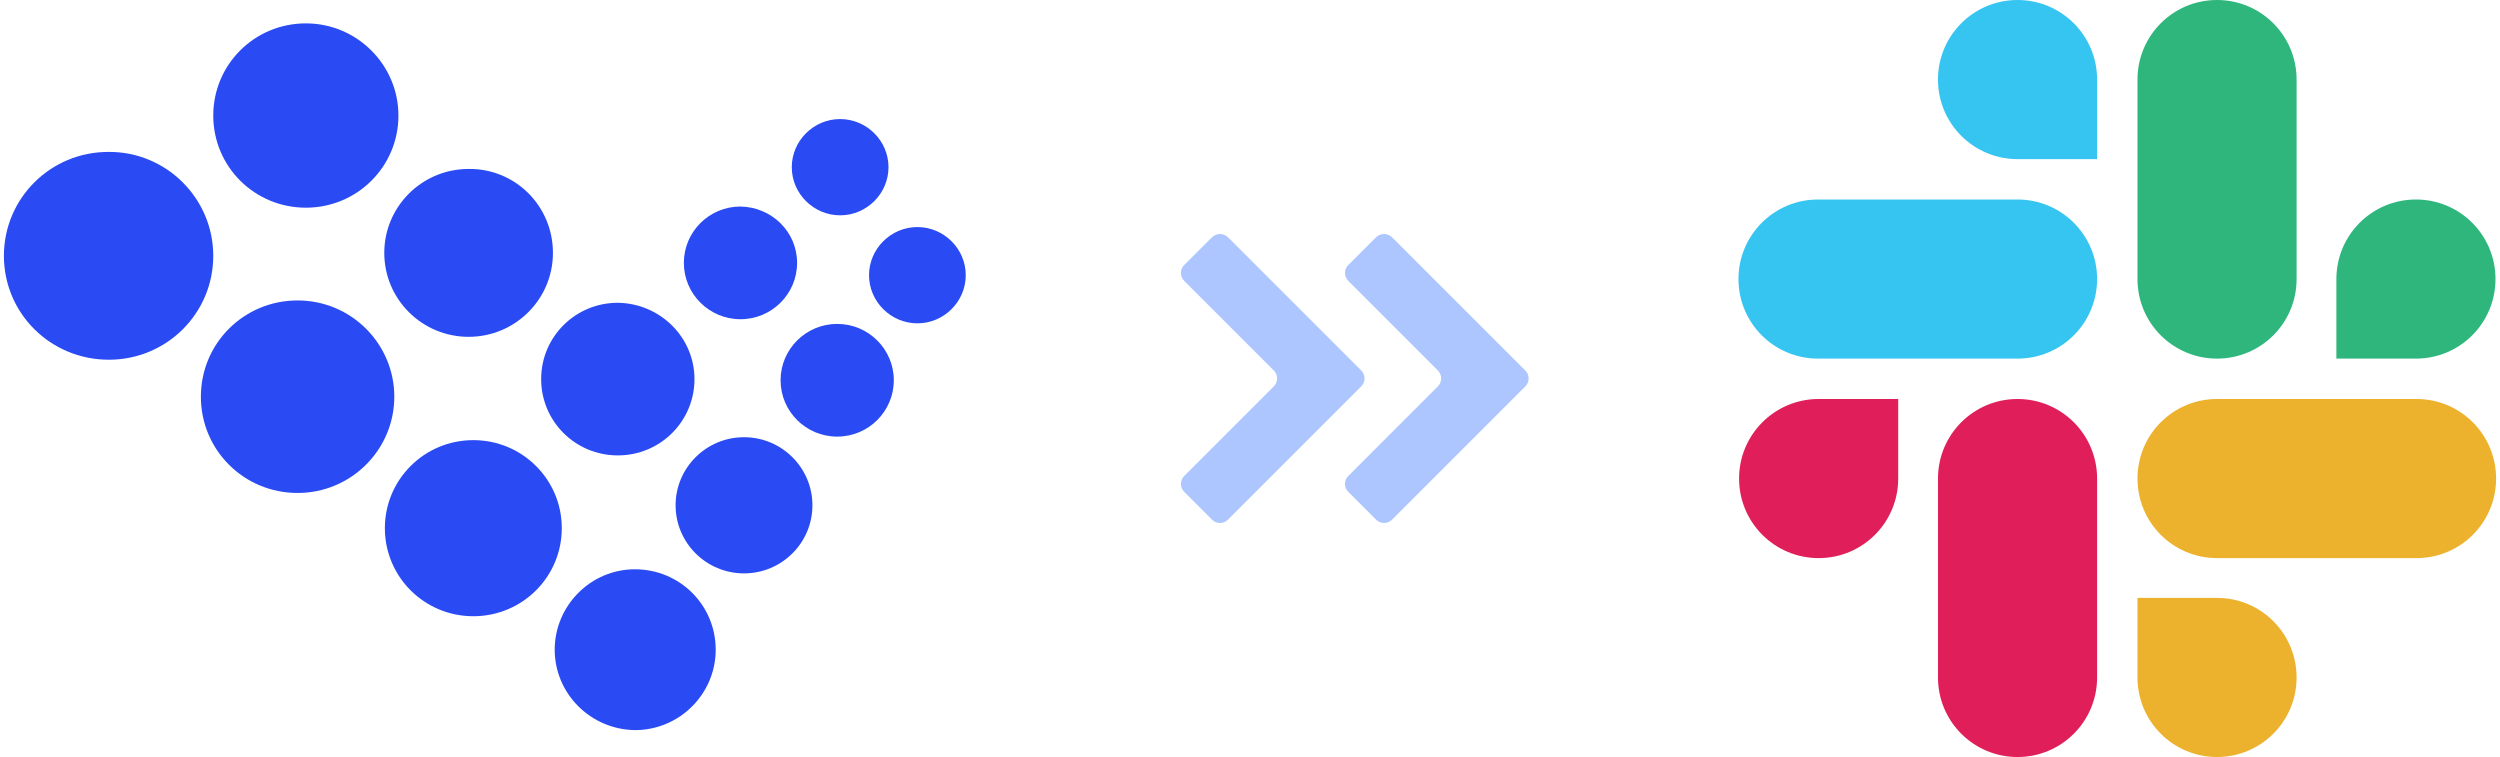 <svg width="274" height="83" viewBox="0 0 274 83" fill="none" xmlns="http://www.w3.org/2000/svg">
<g clip-path="url(#clip0_2_7695)">
<path fill-rule="evenodd" clip-rule="evenodd" d="M23.373 28.039C23.373 34.343 18.267 39.426 11.933 39.426C5.534 39.426 0.428 34.343 0.428 28.039C0.428 21.734 5.534 16.651 11.868 16.651C18.202 16.587 23.373 21.734 23.373 28.039Z" fill="#2A4BF4"/>
<path fill-rule="evenodd" clip-rule="evenodd" d="M43.668 12.663C43.668 18.26 39.144 22.763 33.521 22.763C27.898 22.763 23.373 18.26 23.373 12.663C23.373 7.066 27.898 2.562 33.521 2.562C39.144 2.562 43.668 7.13 43.668 12.663Z" fill="#2A4BF4"/>
<path fill-rule="evenodd" clip-rule="evenodd" d="M43.216 43.479C43.216 49.269 38.498 54.029 32.616 54.029C26.734 54.029 22.016 49.333 22.016 43.479C22.016 37.624 26.734 32.928 32.616 32.928C38.498 32.928 43.216 37.689 43.216 43.479Z" fill="#2A4BF4"/>
<path fill-rule="evenodd" clip-rule="evenodd" d="M60.602 27.717C60.602 32.799 56.466 36.917 51.36 36.917C46.254 36.917 42.117 32.799 42.117 27.717C42.117 22.634 46.254 18.517 51.36 18.517C56.466 18.453 60.602 22.57 60.602 27.717Z" fill="#2A4BF4"/>
<path fill-rule="evenodd" clip-rule="evenodd" d="M61.572 57.889C61.572 63.229 57.241 67.539 51.877 67.539C46.512 67.539 42.182 63.229 42.182 57.889C42.182 52.55 46.512 48.239 51.877 48.239C57.241 48.239 61.572 52.55 61.572 57.889Z" fill="#2A4BF4"/>
<path fill-rule="evenodd" clip-rule="evenodd" d="M76.115 41.549C76.115 46.181 72.366 49.912 67.712 49.912C63.059 49.912 59.31 46.181 59.31 41.549C59.31 36.917 63.059 33.185 67.712 33.185C72.366 33.25 76.115 36.981 76.115 41.549Z" fill="#2A4BF4"/>
<path fill-rule="evenodd" clip-rule="evenodd" d="M78.441 71.207C78.441 76.031 74.499 80.02 69.587 80.02C64.739 79.956 60.796 76.031 60.796 71.207C60.796 66.381 64.739 62.393 69.587 62.393C74.499 62.393 78.441 66.317 78.441 71.207Z" fill="#2A4BF4"/>
<path fill-rule="evenodd" clip-rule="evenodd" d="M89.041 55.38C89.041 59.498 85.68 62.843 81.544 62.843C77.407 62.843 74.046 59.498 74.046 55.38C74.046 51.263 77.407 47.918 81.544 47.918C85.68 47.918 89.041 51.263 89.041 55.38Z" fill="#2A4BF4"/>
<path fill-rule="evenodd" clip-rule="evenodd" d="M87.361 28.811C87.361 32.22 84.582 34.987 81.156 34.987C77.73 34.987 74.951 32.22 74.951 28.811C74.951 25.401 77.73 22.635 81.156 22.635C84.582 22.699 87.361 25.401 87.361 28.811Z" fill="#2A4BF4"/>
<path fill-rule="evenodd" clip-rule="evenodd" d="M97.961 41.677C97.961 45.087 95.182 47.853 91.756 47.853C88.33 47.853 85.551 45.087 85.551 41.677C85.551 38.268 88.33 35.501 91.756 35.501C95.182 35.501 97.961 38.268 97.961 41.677Z" fill="#2A4BF4"/>
<path fill-rule="evenodd" clip-rule="evenodd" d="M97.379 18.324C97.379 21.219 94.988 23.599 92.079 23.599C89.171 23.599 86.779 21.219 86.779 18.324C86.779 15.429 89.171 13.049 92.079 13.049C94.988 13.049 97.379 15.429 97.379 18.324Z" fill="#2A4BF4"/>
<path fill-rule="evenodd" clip-rule="evenodd" d="M105.846 30.162C105.846 33.057 103.455 35.437 100.546 35.437C97.638 35.437 95.246 33.057 95.246 30.162C95.246 27.267 97.638 24.886 100.546 24.886C103.455 24.886 105.846 27.267 105.846 30.162Z" fill="#2A4BF4"/>
</g>
<path d="M132.814 26.02L129.789 29.045C129.308 29.526 129.308 30.305 129.789 30.786L139.608 40.606C140.089 41.087 140.089 41.867 139.608 42.347L129.789 52.167C129.308 52.648 129.308 53.427 129.789 53.908L132.84 56.959C133.321 57.44 134.1 57.44 134.581 56.959L149.194 42.347C149.674 41.867 149.674 41.087 149.194 40.606L134.608 26.02C134.112 25.525 133.309 25.525 132.814 26.02Z" fill="#ADC6FF"/>
<path d="M150.797 26.02L147.772 29.045C147.291 29.526 147.291 30.305 147.772 30.786L157.591 40.606C158.072 41.087 158.072 41.866 157.591 42.347L147.772 52.167C147.291 52.648 147.291 53.427 147.772 53.908L150.823 56.959C151.304 57.44 152.084 57.44 152.565 56.959L167.177 42.347C167.658 41.866 167.658 41.087 167.177 40.606L152.591 26.02C152.095 25.525 151.292 25.525 150.797 26.02Z" fill="#ADC6FF"/>
<path d="M208.043 52.45C208.043 57.272 204.145 61.169 199.323 61.169C194.501 61.169 190.603 57.272 190.603 52.45C190.603 47.628 194.501 43.73 199.323 43.73H208.043V52.45ZM212.403 52.45C212.403 47.628 216.3 43.73 221.122 43.73C225.944 43.73 229.842 47.628 229.842 52.45V74.249C229.842 79.071 225.944 82.969 221.122 82.969C216.3 82.969 212.403 79.071 212.403 74.249V52.45Z" fill="#E01E5A"/>
<path d="M221.122 17.439C216.3 17.439 212.402 13.542 212.402 8.72C212.402 3.897 216.3 0 221.122 0C225.944 0 229.842 3.897 229.842 8.72V17.439H221.122ZM221.122 21.865C225.944 21.865 229.842 25.763 229.842 30.585C229.842 35.407 225.944 39.304 221.122 39.304H199.257C194.435 39.304 190.537 35.407 190.537 30.585C190.537 25.763 194.435 21.865 199.257 21.865H221.122Z" fill="#36C5F0"/>
<path d="M256.067 30.585C256.067 25.763 259.964 21.865 264.786 21.865C269.608 21.865 273.506 25.763 273.506 30.585C273.506 35.407 269.608 39.304 264.786 39.304H256.067V30.585ZM251.707 30.585C251.707 35.407 247.809 39.304 242.987 39.304C238.165 39.304 234.268 35.407 234.268 30.585V8.72C234.268 3.897 238.165 0 242.987 0C247.809 0 251.707 3.897 251.707 8.72V30.585Z" fill="#2EB67D"/>
<path d="M242.987 65.529C247.809 65.529 251.707 69.427 251.707 74.249C251.707 79.071 247.809 82.969 242.987 82.969C238.165 82.969 234.268 79.071 234.268 74.249V65.529H242.987ZM242.987 61.169C238.165 61.169 234.268 57.272 234.268 52.45C234.268 47.628 238.165 43.73 242.987 43.73H264.852C269.675 43.73 273.572 47.628 273.572 52.45C273.572 57.272 269.675 61.169 264.852 61.169H242.987Z" fill="#ECB22E"/>
<defs>
<clipPath id="clip0_2_7695">
<rect width="106" height="77.844" fill="white" transform="translate(0.428 2.562)"/>
</clipPath>
</defs>
</svg>
